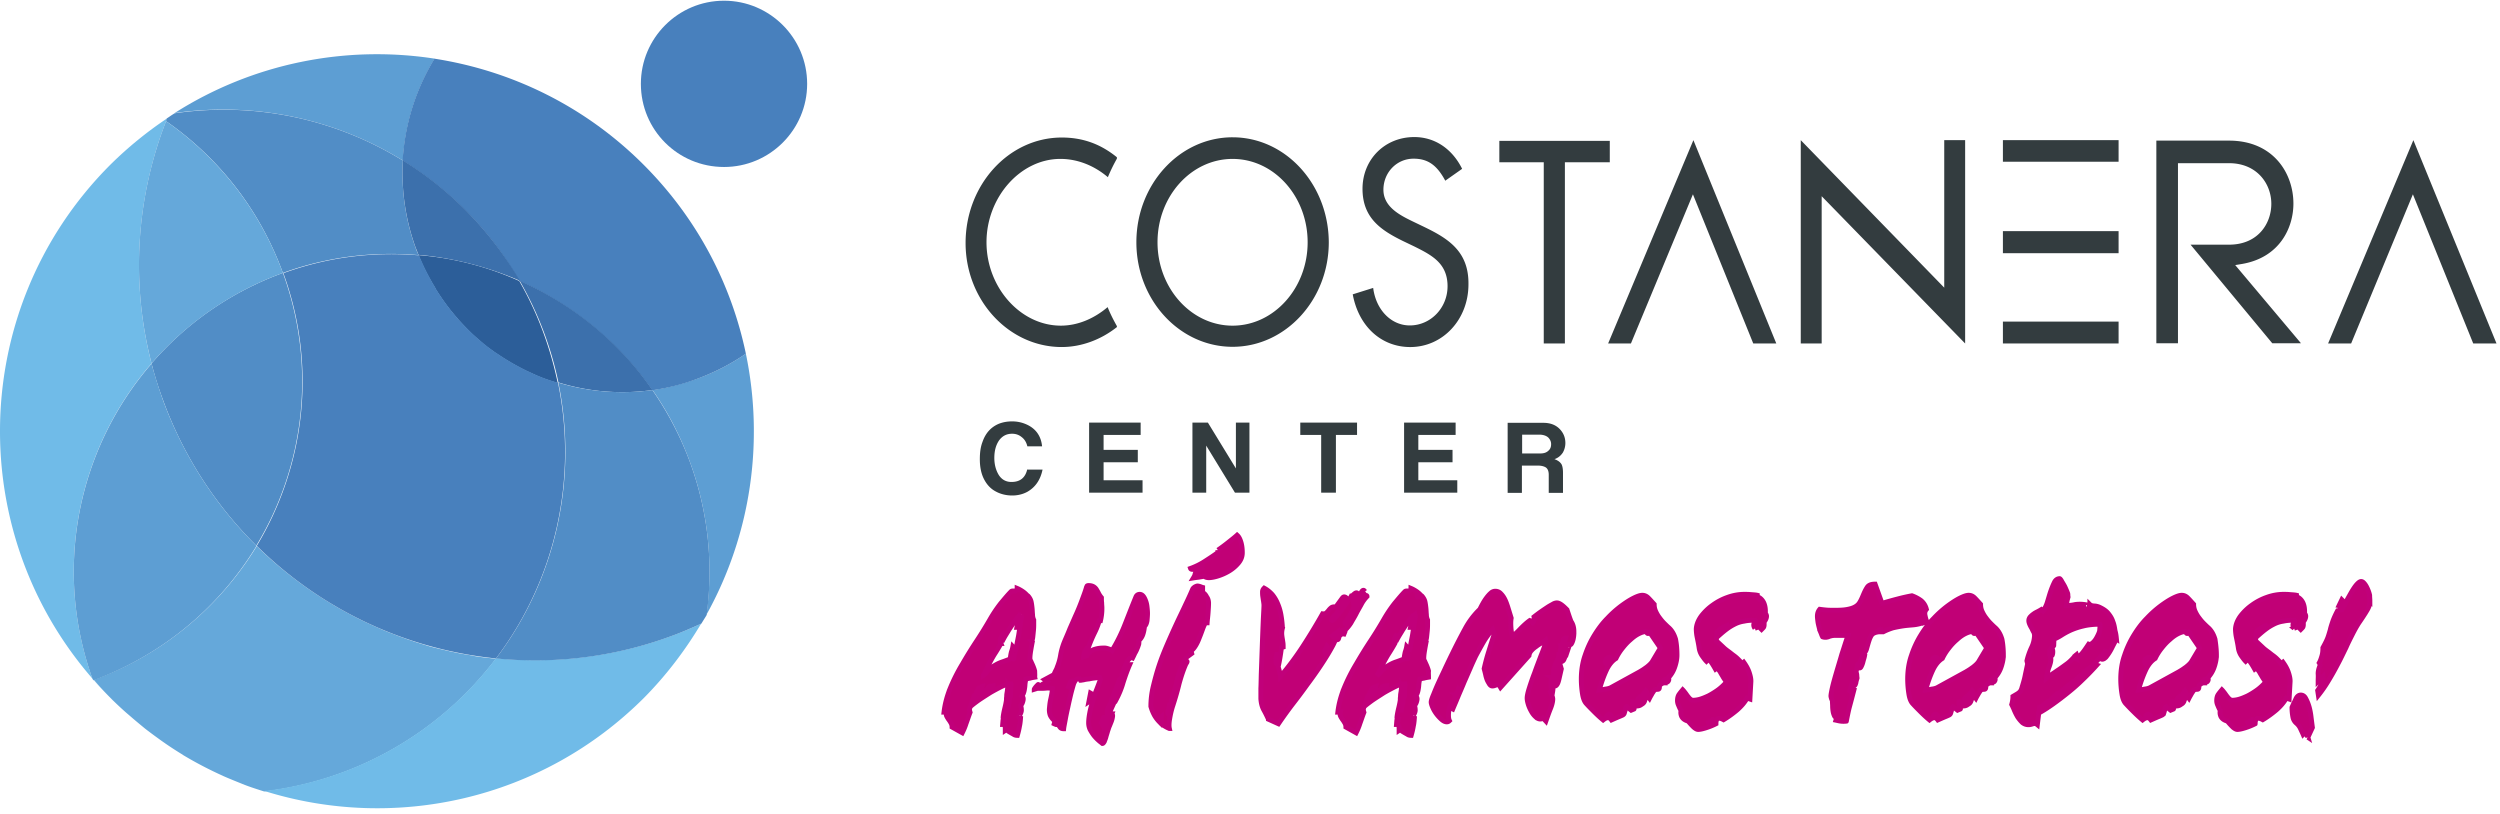 <svg xmlns="http://www.w3.org/2000/svg" width="341" height="111"><g fill="none"><path fill="#333C3F" d="M140.13 63.958c-.26 1.198-.972 1.782-2.17 1.782-.81 0-1.426-.39-1.815-1.102-.324-.583-.519-1.328-.519-2.17 0-1.005.227-1.783.648-2.398.454-.616 1.037-.908 1.782-.908.454 0 .908.13 1.296.454.39.292.648.713.778 1.264h2.009c-.13-1.361-.81-2.366-2.041-2.949a4.727 4.727 0 00-2.042-.453c-.648 0-1.23.097-1.814.324-1.07.453-1.814 1.263-2.236 2.494-.259.68-.356 1.458-.356 2.333 0 1.102.194 2.009.583 2.754.389.745.907 1.296 1.588 1.653.648.356 1.425.55 2.235.55.746 0 1.426-.162 2.042-.486 1.101-.615 1.814-1.62 2.106-3.045h-2.074v-.097zm15.714 1.555h-5.314V63.05h4.666v-1.684h-4.666v-2.042h5.055V57.64h-7.031v9.558h7.29v-1.685zm14.612-7.873h-1.879v6.253l-3.823-6.253h-2.106v9.558h1.88v-6.416l3.92 6.416h1.976V57.64h.032zm14.645 0h-7.743v1.684h2.85v7.874h2.01v-7.874h2.883V57.64zm13.673 7.873h-5.314V63.05h4.666v-1.684h-4.666v-2.042h5.087V57.64h-7.03v9.558h7.257v-1.685zm12.442-5.8c.226.26.356.519.356.875s-.097.648-.356.875c-.26.259-.616.389-1.102.389h-2.495v-2.56h2.527c.422.032.81.162 1.07.421m1.976 4.795c0-.518-.065-.907-.194-1.166-.195-.324-.519-.55-.972-.713.486-.162.842-.453 1.134-.875a2.63 2.63 0 00.356-1.328c0-.745-.26-1.36-.745-1.88-.551-.582-1.296-.874-2.268-.874h-4.86v9.558h1.944v-3.726h2.138c.519 0 .875.097 1.134.26.26.194.389.518.389 1.004v2.462h1.944v-2.722zm-68.364-17.172c2.624 0 5.314-.972 7.517-2.721v-.13c-.454-.81-.907-1.685-1.264-2.592-1.911 1.62-4.147 2.527-6.383 2.527-5.508 0-10.14-5.216-10.14-11.372s4.632-11.372 10.076-11.372c2.3 0 4.568.874 6.48 2.494a22.87 22.87 0 011.23-2.527v-.194c-2.235-1.815-4.665-2.69-7.516-2.69-7.225 0-13.122 6.448-13.122 14.386 0 7.809 5.897 14.191 13.122 14.191m23.296-28.609c-7.226 0-13.122 6.415-13.122 14.321 0 7.873 5.896 14.256 13.122 14.256 7.225 0 13.122-6.415 13.122-14.256-.033-7.906-5.897-14.32-13.122-14.32m0 25.692c-5.638 0-10.239-5.119-10.239-11.372 0-6.286 4.601-11.372 10.239-11.372 5.67 0 10.238 5.119 10.238 11.372s-4.6 11.372-10.238 11.372m26.179-13.446l-1.685-.81c-1.652-.81-3.92-1.944-3.92-4.276 0-2.366 1.814-4.245 4.114-4.245 1.944 0 3.176.875 4.31 2.981v.032l2.3-1.62v-.032c-1.36-2.722-3.726-4.31-6.512-4.31-4.018 0-7.064 3.046-7.064 7.064 0 4.018 2.592 5.67 5.476 7.096l1.62.777c2.333 1.167 4.504 2.268 4.504 5.411 0 2.948-2.3 5.346-5.152 5.346-2.527 0-4.6-2.106-4.99-5.087v-.032l-2.786.875v.032c.81 4.342 3.888 7.16 7.84 7.16 4.44 0 7.939-3.758 7.939-8.553.065-4.504-2.787-6.253-5.994-7.809m25.272-11.761h-15.066v2.916h6.059V46.85h2.883V22.129h6.124zm48.47-.097h-2.851v20.12l-19.57-20.12V46.85h2.852V26.762l19.569 20.088zM239.144 46.85h3.143L230.98 19.116 219.348 46.85h3.11l8.457-20.347zm98.205 0h3.175l-11.34-27.734-11.632 27.734h3.143l8.424-20.347zm-64.152-2.98h15.779v2.981h-15.779zm0-21.806h15.779v-2.948h-15.779zm0 9.461h15.779v3.013h-15.779zm40.629 15.261l-8.942-10.628.972-.162c5.152-.907 6.966-4.99 6.966-8.23 0-4.146-2.754-8.585-8.78-8.585h-9.915v27.637h2.949v-24.56h6.966c3.79 0 5.767 2.787 5.767 5.541 0 2.69-1.815 5.573-5.767 5.573h-5.249l11.145 13.446h3.888v-.032z"/><path fill="#4880BD" d="M98.755 22.777c6.253 0 11.34-5.087 11.34-11.34S105.008.097 98.755.097s-11.34 5.087-11.34 11.34c0 6.286 5.055 11.34 11.34 11.34"/><path fill="#5D9ED3" d="M101.736 48.244a29.722 29.722 0 01-6.707 3.434c-2.009.713-4.017 1.231-6.026 1.523 2.106 3.013 3.823 6.318 5.151 9.947a43.069 43.069 0 012.204 20.703c6.09-10.951 7.873-23.62 5.378-35.607M54.95 21.902a29.945 29.945 0 014.342-13.9c-12.118-1.878-24.786.616-35.478 7.42a46.641 46.641 0 0131.558 6.74c-.13-.065-.26-.162-.422-.26"/><path fill="#70BBE8" d="M22.81 16.135a52.438 52.438 0 00-7.744 6.318c-20.088 20.088-20.088 52.65 0 72.738.162.162.324.324.486.454-.162-.162-.324-.292-.486-.454-.842-.842-1.652-1.75-2.462-2.657C7.16 77.306 10.757 61.01 20.67 49.572c-2.948-11.405-1.976-23.069 2.139-33.437"/><path fill="#65A8DA" d="M12.798 92.729a40.166 40.166 0 002.268 2.462 43.142 43.142 0 002.17 2.041l.681.584c.519.453 1.07.907 1.62 1.36.227.195.486.39.745.584.551.42 1.134.842 1.718 1.263.226.162.42.292.648.454.712.486 1.458.972 2.203 1.425.065.033.13.098.194.13a52.51 52.51 0 005.346 2.786c.033 0 .033.033.065.033.875.389 1.782.745 2.657 1.101.065.033.13.033.162.065.907.357 1.847.648 2.754.94A46.653 46.653 0 0063.472 94.64a48.125 48.125 0 004.18-4.795h-.13c-.81-.097-1.556-.162-2.366-.291a9.332 9.332 0 01-.907-.162c-.486-.098-1.004-.162-1.49-.26-.357-.064-.745-.162-1.102-.226l-1.263-.292c-.39-.097-.81-.194-1.2-.292a14.722 14.722 0 01-1.133-.324l-1.264-.388c-.324-.098-.648-.227-.972-.324l-1.36-.486c-.26-.098-.519-.195-.746-.292a30.399 30.399 0 01-1.555-.616c-.097-.032-.194-.097-.292-.13a54.942 54.942 0 01-16.848-11.274c-4.957 8.1-12.57 14.71-22.226 18.24m-.162-.194l.032.033c-.032 0-.032 0-.032-.033"/><path fill="#4880BD" d="M101.736 48.244c-1.976-9.461-6.61-18.436-13.964-25.79-8.036-8.036-18.08-12.831-28.512-14.451a29.941 29.941 0 00-4.342 13.9c3.013 1.879 5.897 4.114 8.521 6.739a45.649 45.649 0 017.387 9.687c7.193 3.175 13.511 8.262 18.144 14.904 2.01-.291 4.05-.777 6.027-1.523 2.462-.907 4.73-2.073 6.739-3.466"/><path fill="#3C70AC" d="M89.003 53.2c-4.601-6.64-10.919-11.727-18.113-14.902a46.948 46.948 0 015.281 13.867 29.396 29.396 0 0012.83 1.037"/><path fill="#2C5E99" d="M57.089 34.798c0 .032.032.064.032.097.616 1.555 1.393 3.013 2.236 4.406l.097.195c.875 1.393 1.814 2.689 2.884 3.888a.445.445 0 01.097.13c.518.582 1.037 1.1 1.555 1.652l.097.097a42.02 42.02 0 001.782 1.587l.033.033c.583.486 1.198.907 1.782 1.328.097.065.162.13.259.162a31.813 31.813 0 003.953 2.268c.13.065.226.097.356.162.68.324 1.36.616 2.041.875h.033c.583.227 1.166.389 1.75.583-1.005-4.827-2.722-9.525-5.25-13.932-4.276-1.944-8.942-3.143-13.737-3.531"/><path fill="#70BBE8" d="M95.645 85.05a48.29 48.29 0 01-4.212 1.75 53.971 53.971 0 01-23.782 2.98 47.99 47.99 0 01-4.18 4.796c-7.678 7.678-17.398 12.117-27.41 13.316 17.69 5.54 37.746 1.296 51.775-12.7 3.078-3.111 5.67-6.546 7.809-10.142"/><path fill="#518DC6" d="M38.588 37.228c-7.192 2.624-13.251 6.933-17.917 12.344.421 1.652.94 3.305 1.555 4.957A53.856 53.856 0 0034.96 74.423c6.544-10.822 8.294-24.365 3.628-37.195"/><path fill="#70BBE8" d="M54.95 21.902v.033-.033"/><path fill="#518DC6" d="M54.95 21.902a46.474 46.474 0 00-31.136-6.447c-.097.065-.162.097-.26.162-.258.162-.518.356-.777.518-.065.13-.097.26-.13.389 7.096 4.925 12.766 11.988 15.941 20.704 6.124-2.236 12.41-2.949 18.5-2.43-.129-.324-.29-.648-.388-.972a29.918 29.918 0 01-1.75-11.924"/><path fill="#3C70AC" d="M70.924 38.297a48.99 48.99 0 00-7.452-9.688 46.69 46.69 0 00-8.522-6.739 30 30 0 001.75 11.923l.389.972c4.795.421 9.493 1.653 13.835 3.532"/><path fill="#518DC6" d="M94.154 63.148a44.018 44.018 0 00-6.804-12.15 35.23 35.23 0 011.653 2.203 29.962 29.962 0 01-12.83-1.005c-.033-.13-.065-.291-.098-.42 2.787 12.992 0 26.956-8.424 38.037A53.677 53.677 0 0091.465 86.8c1.458-.519 2.851-1.134 4.212-1.75.227-.389.486-.778.713-1.166.907-6.804.26-13.868-2.236-20.736"/><path fill="#65A8DA" d="M38.588 37.228c-3.175-8.716-8.877-15.78-15.94-20.704-3.986 10.27-4.893 21.773-1.977 33.048a43.434 43.434 0 0117.917-12.344"/><path fill="#5D9ED3" d="M34.992 74.455c-5.508-5.443-9.914-12.15-12.766-19.893a73.139 73.139 0 01-1.555-4.958c-9.914 11.438-13.51 27.735-8.067 42.963 0 .032.032.032.032.065.032.064.097.097.13.162 9.687-3.597 17.301-10.206 22.226-18.339"/><path fill="#4880BD" d="M76.108 52.196a26.762 26.762 0 01-1.718-.55 23.648 23.648 0 01-2.073-.875c-.13-.065-.227-.097-.357-.162a32 32 0 01-3.952-2.268c-.098-.065-.162-.13-.26-.162a25.7 25.7 0 01-1.782-1.329l-.032-.032c-.616-.518-1.231-1.037-1.782-1.588l-.097-.097a23.865 23.865 0 01-1.555-1.62c-.033-.032-.065-.097-.098-.13-1.069-1.198-2.008-2.494-2.883-3.887l-.097-.195a32.962 32.962 0 01-2.236-4.406c0-.033-.032-.033-.032-.065-6.092-.518-12.377.194-18.5 2.43 4.665 12.798 2.883 26.374-3.63 37.195a54.196 54.196 0 0032.627 15.358c8.295-10.984 11.113-24.754 8.457-37.617"/><path d="M141.134 92.372c-.194.033-.42.065-.615.13a3.674 3.674 0 00-.583.13 6.32 6.32 0 00-.098.486c-.032.226-.032.42-.064.648-.033.226-.065.453-.13.648a1.544 1.544 0 01-.26.518c.163.13.228.324.163.616-.065.291-.162.518-.324.68.065.227.097.421.097.648 0 .227-.13.518-.356.907 0 .065 0 .065.097.033.065-.033.13-.065.162-.13-.033.486-.065.94-.162 1.36-.065.39-.162.81-.292 1.264-.162 0-.356-.032-.486-.13-.162-.096-.291-.161-.453-.258-.162-.098-.292-.162-.39-.26-.129-.064-.226-.097-.323-.032 0-.292 0-.486-.033-.616-.032-.13-.162-.194-.324-.194l.033-.389c.13 0 .194-.097.227-.291-.13 0-.195-.098-.195-.292.033-.324.097-.68.195-1.102.097-.388.194-.81.259-1.263.065 0 .13.097.13.259v.55c.032 0 .097-.064.129-.194s.097-.291.13-.486l.097-.583c.032-.194.065-.389.065-.583l-.26-.13c0 .227-.032.454-.064.713-.033.227-.098.324-.227.26 0-.098.032-.227.032-.39 0-.161.033-.323.065-.518.032-.162.032-.324.065-.486 0-.162.032-.291.032-.389l.389.616c0-.162 0-.292.032-.389.033-.097.033-.259 0-.453-.324-.033-.712.097-1.263.356-.519.26-1.07.55-1.62.875-.551.356-1.07.68-1.588 1.037-.486.356-.875.648-1.101.874l-.098.39.098.356c-.195.486-.357 1.004-.551 1.522-.162.519-.357.94-.519 1.264l-1.393-.778c0-.226-.065-.42-.162-.583-.097-.162-.194-.324-.324-.486-.097-.162-.194-.291-.259-.453-.065-.13-.065-.324 0-.519h-.356c.13-1.101.42-2.203.874-3.305a23.911 23.911 0 011.653-3.272 61.961 61.961 0 011.944-3.143 55.726 55.726 0 001.782-2.883 18.121 18.121 0 011.523-2.268c.518-.616.972-1.167 1.393-1.588.032-.032.097-.065.194-.065h.26a.292.292 0 00.226-.097c.065-.032.13-.13.13-.26.162.066.356.163.615.325.26.162.454.324.616.486l-.389.162c0 .13.033.162.065.194.065 0 .13 0 .194-.032.065-.033.162-.065.227-.097.065-.033.13-.033.162 0 .195.226.357.486.421.777.065.292.098.583.13.875.032.292.032.583.065.875 0 .291.065.55.162.745v.486c0 .292 0 .583-.033.907-.032.324-.064.648-.097.94-.032.291-.097.486-.194.518l.065.065.064.065c-.064.324-.13.68-.194 1.069-.065.389-.13.778-.13 1.199 0 .097.033.227.13.389.065.162.162.356.26.583.096.227.194.486.258.745 0 .227.033.55 0 .842zm-6.739 1.88c-.065-.065-.162-.098-.291-.065-.13.032-.227.097-.39.162-.129.097-.258.162-.42.259-.13.097-.26.194-.357.26-.065.096-.097.194-.13.258-.032.065-.064.162-.097.26l1.685-1.134zm-1.199.13c.033-.033.162-.098.357-.228a.744.744 0 00.389-.486 1.547 1.547 0 00-.227.098c-.065.032-.162.064-.227.097l-.292.518zm6.092-10.53c-.098 0-.227.096-.422.29-.162.195-.356.454-.583.746-.194.292-.421.648-.68 1.037-.227.389-.486.777-.713 1.199l-.097-.13c.032-.13.065-.227.065-.292.032-.097 0-.162-.033-.226a4.679 4.679 0 00-.356.648c-.065.162-.033.388.065.648a27.899 27.899 0 01-.94 1.555c-.194.324-.454.777-.713 1.296-.259.55-.518 1.069-.777 1.523a3.13 3.13 0 00.648-.648c.226-.26.55-.519 1.004-.778a5.21 5.21 0 011.004-.454c.292-.097.616-.226 1.037-.388.033-.39.097-.713.162-.972a4.09 4.09 0 00.195-.713l.388.421c.065-.227.13-.518.195-.907s.162-.778.227-1.199l.194-1.264c.065-.42.13-.81.194-1.134l-.064-.259zm-4.601 10.238c.097-.065.227-.162.389-.26.162-.097.291-.162.388-.259v-.032c-.259.032-.42.065-.55.13-.13.064-.195.194-.227.42zm2.689 2.397l-.097.389h.13l.097-.454-.13.065zm.68-6.933c-.032.162-.032.259.033.291.065.033.13.033.194 0l.033-.324h-.26v.033zm.195-.454l-.097-.032-.098.324h.195V89.1zm.648-3.532h-.195l.162-.777.195-.13-.162.907zm2.592 8.327l-.421.13c0-.033.064-.13.162-.26.097-.129.226-.259.324-.356.032-.032.064-.065.064-.032.033 0 .033.032 0 .097l-.13.421zm9.137 5.185c.064.195.194.13.388-.194.195-.357.39-.843.648-1.523a.369.369 0 01.098.26c0 .129-.033.258-.065.42a2.887 2.887 0 01-.162.486l-.195.486c-.097.195-.162.454-.259.713-.065.26-.162.519-.227.778-.064.259-.162.453-.226.648-.098.162-.162.259-.26.259-.162-.13-.324-.26-.55-.454a5.637 5.637 0 01-.616-.648 6.896 6.896 0 01-.518-.81 2.166 2.166 0 01-.195-.907c0-.421.065-.907.162-1.425.097-.519.26-1.07.421-1.588.162-.55.324-1.07.519-1.555.194-.486.356-.94.518-1.361l-.097-.26c-.13 0-.324.033-.616.066-.259.032-.55.064-.81.13-.291.032-.55.064-.777.129-.227.032-.389.065-.421.065-.065-.13-.162-.195-.292-.195a.472.472 0 00-.421.227c-.097.162-.195.324-.26.55-.097.325-.226.778-.356 1.297-.13.55-.259 1.101-.389 1.717-.13.583-.259 1.166-.356 1.717-.097.551-.194.972-.227 1.296-.227 0-.389-.065-.486-.194-.097-.13-.194-.292-.356-.454-.065.065-.162.097-.227.065s-.162-.065-.227-.097l.097-.357c-.324-.291-.55-.583-.648-.842a2.21 2.21 0 01-.097-.94c.033-.356.065-.745.162-1.166.097-.421.195-.94.26-1.49-.26-.065-.551-.098-.875-.065-.324.032-.616.032-.94.032.13-.291.292-.486.486-.583.194-.097.421-.227.616-.356l-.357-.26 1.264-.68c.065-.194.162-.389.227-.518.064-.13.162-.292.226-.519a7.3 7.3 0 00.454-1.62c.097-.583.26-1.134.454-1.652.259-.648.55-1.264.81-1.944.291-.648.583-1.329.874-1.977a29.71 29.71 0 00.778-1.911c.227-.616.454-1.199.616-1.782a.248.248 0 00.064-.13c0-.065.098-.097.227-.097.292 0 .519.065.68.162.163.097.292.227.39.389.097.162.194.324.291.518.097.195.227.389.389.583 0 .26 0 .486.032.713 0 .227.033.454.033.68 0 .227 0 .487-.033.778a6.685 6.685 0 01-.162.972h-.162a9.482 9.482 0 01-.648 1.653 18.791 18.791 0 00-.81 1.911c-.194.13-.356.324-.486.583-.13.26-.194.519-.194.778l.453-.162c.324-.486.68-.778 1.102-.875.421-.13.842-.162 1.264-.162.162 0 .324.033.518.097.194.065.389.13.55.227a22.314 22.314 0 001.75-3.531c.486-1.232.972-2.495 1.49-3.759.098-.227.26-.356.52-.356.194 0 .356.097.485.259.13.162.227.356.324.616.097.259.162.518.195.842.032.292.064.583.064.875 0 .324-.032.648-.064 1.004-.065.357-.162.616-.357.778a4.374 4.374 0 01-.227 1.134c-.13.356-.324.615-.55.81.032.13.032.291 0 .486-.065.194-.13.389-.227.615a4.04 4.04 0 01-.324.648c-.097.227-.195.422-.292.616-.162-.065-.291 0-.453.13-.162.162-.292.324-.357.486-.065.162-.162.42-.291.712-.13.292-.227.584-.324.843-.033.065 0 .097.064.13.065.032.13-.033.195-.163l.259-.712c.065-.162.13-.292.227-.39a.398.398 0 01.291-.129c-.356.81-.648 1.653-.907 2.463-.227.81-.583 1.652-1.004 2.43l-.227-.13c-.032-.032-.097-.032-.194.032-.065.065-.13.162-.195.26a2.115 2.115 0 01-.194.388 7.625 7.625 0 01-.26.551 1.145 1.145 0 00-.064.745c.065.292.097.486.097.648a1.93 1.93 0 01-.292.486.73.73 0 00-.226.551zm-4.407-6.188c-.097 0-.194.097-.259.259s-.13.356-.194.518l.194.098.26-.875zm2.527 1.652l.227.13c-.065.389-.162.648-.259.81-.097.162-.194.227-.194.227l.226-1.167zm1.977 3.305h-.13c-.065 0-.13.065-.13.162l-.226.583.13.227.356-.972zm.745-.94c-.032.065-.065.098-.065.098-.032 0-.032-.033-.032-.065l-.033-.324.324-.648c.065-.13.098-.13.162-.097l.065.097-.421.94zm1.555-4.406c-.032-.032-.097 0-.162.032-.065.033-.097.098-.13.13l-.907 2.3c.13-.032.26-.13.357-.324.097-.194.194-.388.259-.583l.583-1.555zm11.826-10.239c0 .388-.032.81-.065 1.296-.032.486-.097.94-.13 1.393h-.226c-.162.259-.292.583-.421.94-.13.356-.26.712-.421 1.101-.13.356-.292.713-.486 1.037-.195.324-.39.583-.648.745l.097.356-.875.648c-.421.81-.745 1.685-1.004 2.592-.227.94-.486 1.815-.713 2.625-.033.13-.097.259-.162.453-.065.195-.033.292.097.357 0 0 .032-.033.065-.097.032-.065.065-.13.065-.195.032-.065.032-.162.064-.227.033-.064.033-.13.033-.13.13-.356.259-.777.356-1.23.097-.454.227-.908.357-1.361.13-.454.259-.875.42-1.296.163-.421.325-.778.52-1.037.064-.032.129-.032.129-.032s.032.032 0 .097a.254.254 0 01-.065.13c-.032.032-.032.097-.065.097-.389.874-.68 1.782-.94 2.721-.226.94-.518 1.944-.842 2.949-.227.68-.356 1.296-.453 1.879-.098.583-.098 1.004-.033 1.296a4.689 4.689 0 01-1.101-.648v-.907c-.162.162-.227.388-.227.68-.26-.26-.486-.55-.68-.875a5.632 5.632 0 01-.519-1.263c0-.875.097-1.782.324-2.722s.486-1.912.81-2.884c.324-.972.713-1.944 1.134-2.916.421-.972.842-1.911 1.264-2.818.42-.908.842-1.75 1.198-2.528.39-.81.713-1.522.972-2.138.065-.13.162-.194.292-.292.13-.064.26-.13.356-.13.13 0 .227.033.357.066.097.032.227.097.356.13v.68c.227.13.421.324.551.615.162.195.26.519.26.843zm-5.119 13.996c-.065-.097-.13-.162-.162-.162s-.065 0-.065.033v.259l-.227.778c0 .032 0 .097.033.194.032.097.065.065.162-.097l.259-1.005zm9.72-20.865c0 .55-.194 1.004-.55 1.425a5.041 5.041 0 01-1.264 1.07 7.111 7.111 0 01-1.523.68c-.519.162-.94.227-1.231.227-.26 0-.486-.065-.616-.195-.194.033-.421.065-.745.13-.292.032-.551.065-.745.097.097-.162.194-.324.226-.518.065-.162.098-.324.13-.454l.842-.389-.032-.259a8.55 8.55 0 00-.648.292c-.26.13-.454.162-.648.162-.13 0-.227-.033-.26-.13a9.42 9.42 0 001.912-.94c.648-.42 1.264-.81 1.815-1.23v-.325a23.28 23.28 0 001.36-1.004c.487-.389.908-.713 1.264-1.037.26.227.421.583.551 1.037.13.486.162.94.162 1.36zm15.034 8.295c.194-.325.453-.714.745-1.167a8.66 8.66 0 01.94-1.231c.064-.065.129-.098.194-.065.065 0 .097.065.097.13a4.54 4.54 0 00-.778 1.069c-.226.42-.486.842-.712 1.296-.227.453-.486.842-.713 1.263-.26.389-.519.713-.81.972-.227-.032-.389 0-.486.13-.097.13-.195.291-.227.453-.065.162-.097.324-.13.486-.032.162-.097.227-.194.227-.162 0-.292.097-.389.324a5.932 5.932 0 01-.324.648c-.421.778-.94 1.62-1.523 2.495s-1.198 1.75-1.879 2.657a82.388 82.388 0 01-2.009 2.689 59.436 59.436 0 00-1.911 2.657l-1.361-.616a15.976 15.976 0 00-.648-1.296c-.227-.421-.356-.94-.389-1.523v-1.393c.033-.648.033-1.425.065-2.268.032-.842.065-1.75.097-2.689.033-.94.065-1.847.097-2.69.033-.842.065-1.62.098-2.267.032-.648.064-1.134.064-1.426 0-.162-.032-.356-.064-.583-.033-.194-.065-.421-.098-.648-.032-.227-.032-.421-.032-.616 0-.194.097-.356.227-.486.421.227.777.519 1.101.875.292.357.551.778.746 1.264.194.453.356.972.453 1.555.097.55.162 1.134.195 1.75a2.88 2.88 0 00-.098.712c0 .227.033.422.065.648.033.195.065.39.097.616.033.194.033.421.033.616l-.227.064c-.13.94-.26 1.815-.454 2.625l.357 1.263a39.701 39.701 0 003.013-4.05 81.251 81.251 0 002.69-4.438c.226.032.42-.033.518-.13.097-.097.226-.227.324-.356.097-.13.226-.26.356-.357.13-.097.356-.13.616-.097l.874-1.199c.098-.13.195-.194.324-.162.13.033.227.097.26.227-.065.13-.162.292-.292.486-.13.227-.292.454-.486.713-.194.259-.389.518-.616.81-.226.291-.453.55-.648.81-.032.065-.032.097 0 .13a.21.21 0 00.195 0c.194-.227.453-.519.713-.81.259-.292.518-.649.745-.973.227-.324.453-.615.648-.907.194-.291.324-.486.389-.615.064 0 .13-.033.194-.098.065-.064.13-.13.227-.194.065-.065.162-.13.227-.13.064-.032.162 0 .259.13-.13.13-.26.324-.421.518a.968.968 0 00-.195.713c.13-.162.26-.356.389-.518.13-.162.26-.227.389-.195l.065.033c-.162.259-.357.583-.616 1.004-.227.421-.454.81-.616 1.199l.26-.065zm-10.466 6.414c0 .13 0 .227.033.324.032.098.097.13.162.13l.032-.454h-.227zm.292-.194c0-.13 0-.26.032-.421.033-.13-.032-.227-.194-.227l-.097.518.259.13zm6.383-1.166l.13.356c.194-.26.291-.486.291-.648 0-.162-.032-.26-.097-.324l-.324.616zm1.037-2.01c.064.066.13.13.194.13.065.033.097.033.162.033.13-.033.194-.097.26-.227.064-.13.096-.292.096-.486l-.712.55zm1.49 0l-.194-.226c.097-.292.226-.389.388-.26l-.194.487zm1.07-2.656c-.066.032-.13.032-.163 0-.032-.032-.065-.065-.065 0l-.453.616c-.065.032-.13.097-.13.162-.032.064-.032.13 0 .162 0 .032.033.064.097.097.033 0 .098-.033.162-.097.162-.162.292-.324.39-.486.064-.227.129-.357.161-.454zm1.23-2.948c.033-.13.098-.26.195-.39.065-.129.162-.226.259-.226.065 0 .13.065.194.162a.39.39 0 00-.162.162 2.073 2.073 0 00-.259.356c-.032-.032-.097-.064-.227-.064zm9.332 11.242c-.195.033-.422.065-.616.13a3.698 3.698 0 00-.583.13c-.033.13-.065.291-.097.486-.033.226-.033.42-.065.648-.033.226-.065.453-.13.648a1.563 1.563 0 01-.259.518c.162.13.227.324.162.616-.065.291-.162.518-.324.68.065.227.097.421.097.648 0 .227-.13.518-.356.907 0 .065 0 .065.097.033.065-.033.13-.065.162-.13-.032.486-.065.94-.162 1.36-.065.39-.162.81-.292 1.264-.162 0-.356-.032-.486-.13-.162-.096-.291-.161-.453-.258-.162-.098-.292-.162-.389-.26-.13-.064-.227-.097-.324-.032 0-.292 0-.486-.032-.616-.033-.13-.162-.194-.324-.194l.032-.389c.13 0 .194-.097.227-.291-.13 0-.195-.098-.195-.292.033-.324.098-.68.195-1.102.097-.388.194-.81.259-1.263.065 0 .13.097.13.259v.55c.032 0 .097-.064.13-.194.032-.13.096-.291.129-.486l.097-.583c.032-.194.065-.389.065-.583l-.26-.13c0 .227-.032.454-.064.713-.033.227-.097.324-.227.26 0-.098.032-.227.032-.39 0-.161.033-.323.065-.518.033-.162.033-.324.065-.486 0-.162.032-.291.032-.389l.39.616c0-.162 0-.292.032-.389.032-.097.032-.259 0-.453-.324-.033-.713.097-1.264.356-.518.26-1.07.55-1.62.875-.55.356-1.07.68-1.588 1.037-.486.356-.874.648-1.101.874l-.097.39.097.356c-.195.486-.357 1.004-.551 1.522-.162.519-.356.94-.518 1.264l-1.394-.778c0-.226-.064-.42-.162-.583-.097-.162-.194-.324-.324-.486-.097-.162-.194-.291-.259-.453-.065-.13-.065-.324 0-.519h-.356c.13-1.101.421-2.203.875-3.305a23.79 23.79 0 011.652-3.272 63.429 63.429 0 011.944-3.143 55.044 55.044 0 001.782-2.883 18.121 18.121 0 011.523-2.268c.518-.616.972-1.167 1.393-1.588.032-.032.097-.065.194-.065h.26a.29.29 0 00.226-.097c.065-.032.13-.13.13-.26.162.066.356.163.616.325.259.162.453.324.615.486l-.389.162c0 .13.033.162.065.194.065 0 .13 0 .195-.032.064-.033.162-.065.226-.097.065-.033.13-.033.162 0 .195.226.357.486.422.777.064.292.097.583.13.875.032.292.032.583.064.875 0 .291.065.55.162.745v.486c0 .292 0 .583-.032.907-.033.324-.065.648-.098.94-.032.291-.097.486-.194.518l.065.065.065.065c-.065.324-.13.68-.195 1.069-.065.389-.13.778-.13 1.199 0 .097.033.227.13.389.065.162.162.356.26.583.097.227.194.486.259.745-.033.227 0 .55 0 .842zm-6.74 1.88c-.064-.065-.162-.098-.291-.065-.13.032-.227.097-.389.162-.13.097-.26.162-.421.259-.13.097-.26.194-.357.26-.064.096-.097.194-.13.258a2.227 2.227 0 00-.096.26l1.684-1.134zm-1.23.13c.032-.033.161-.098.356-.228a.74.74 0 00.388-.486 1.53 1.53 0 00-.226.098c-.065.032-.162.064-.227.097l-.292.518zm6.123-10.53c-.097 0-.227.096-.421.29-.162.195-.357.454-.584.746-.194.292-.42.648-.68 1.037-.227.389-.486.777-.713 1.199l-.097-.13c.032-.13.065-.227.065-.292.032-.097 0-.162-.033-.226a4.679 4.679 0 00-.356.648c-.065.162-.032.388.065.648a27.899 27.899 0 01-.94 1.555 19.96 19.96 0 00-.713 1.296c-.259.55-.518 1.069-.777 1.523.227-.162.453-.39.648-.648.227-.26.55-.519 1.004-.778a5.189 5.189 0 011.005-.454c.291-.097.615-.226 1.036-.388.033-.39.098-.713.162-.972.098-.26.162-.519.195-.713l.389.421a8.33 8.33 0 00.194-.907c.065-.389.162-.778.227-1.199l.194-1.264c.065-.42.13-.81.195-1.134l-.065-.259zm-4.633 10.238c.097-.065.226-.162.388-.26.162-.097.292-.162.39-.259v-.032c-.26.032-.422.065-.552.13-.097.064-.194.194-.226.42zm2.721 2.397l-.097.389h.13l.097-.454-.13.065zm.68-6.933c-.032.162-.032.259.033.291.065.033.13.033.194 0l.033-.324h-.26v.033zm.195-.454l-.097-.032-.097.324h.194V89.1zm.616-3.532h-.195l.162-.777.195-.13-.162.907zm22.096.584c0 .226 0 .42-.032.648-.032.226-.065.42-.13.615-.064.195-.13.324-.194.421-.065.098-.162.13-.26.098-.129-.065-.226-.033-.323.097s-.162.259-.227.453c-.065.162-.13.357-.162.519a2.217 2.217 0 01-.097.389h-.389c0 .162.065.291.162.356.13.065.227.097.324.13-.065.162-.13.259-.26.324-.096.064-.226.064-.356.064l-.615 2.528.259-.162.454-1.847.13.453-.325 1.426c-.065.26-.13.486-.227.648-.097.162-.194.26-.324.26-.162 0-.259.096-.259.29 0 .195-.032.39-.065.584l-.162-.26-.13.163.195.486c.065.162.13.356.13.518 0 .324-.097.778-.324 1.329-.227.55-.421 1.134-.616 1.684l-.389-.42c-.097.096-.226.129-.388.129-.195 0-.422-.097-.616-.292a2.692 2.692 0 01-.583-.745 4.898 4.898 0 01-.421-.94c-.098-.324-.162-.615-.162-.874 0-.292.097-.746.291-1.361.195-.616.421-1.296.713-2.041.26-.746.55-1.49.842-2.268a44.14 44.14 0 00.746-2.01l-.065-.226c-.162.13-.357.26-.616.421-.259.13-.486.292-.745.486a3.4 3.4 0 00-.616.551 1.185 1.185 0 00-.291.648l-3.888 4.342c-.097-.162-.162-.292-.26-.324-.097-.033-.161-.033-.259-.033-.064.033-.162.065-.259.097a.941.941 0 01-.324.065c-.162 0-.259-.065-.389-.227-.097-.162-.226-.356-.324-.583a4.403 4.403 0 01-.226-.777c-.065-.292-.13-.519-.195-.778.162-.713.357-1.49.616-2.3.259-.843.518-1.653.777-2.463l-.226-.583a10.27 10.27 0 00-1.264 1.717 66.33 66.33 0 00-1.07 1.944c-.226.486-.485 1.037-.744 1.653-.26.583-.519 1.198-.81 1.846-.26.648-.551 1.296-.81 1.912-.26.648-.519 1.231-.746 1.782-.13-.065-.162-.194-.097-.389.065-.194.13-.421.195-.615-.13-.033-.227.032-.324.259a2.966 2.966 0 00-.26.713 4.064 4.064 0 00-.097.874c0 .292.033.551.13.746-.13.13-.227.162-.357.162-.226 0-.453-.098-.712-.324a5.45 5.45 0 01-.713-.778 4.36 4.36 0 01-.519-.907c-.13-.292-.194-.551-.194-.68 0-.163.097-.519.324-1.037a31.03 31.03 0 01.745-1.75c.292-.648.616-1.296.94-2.009.324-.68.615-1.296.875-1.814a80.803 80.803 0 011.75-3.402 10.754 10.754 0 012.008-2.657c.097-.194.227-.454.389-.745.162-.292.324-.551.518-.81.195-.26.389-.486.583-.648a.86.86 0 01.616-.26c.324 0 .583.13.778.357.226.227.42.518.583.875.162.356.291.745.421 1.166l.389 1.264c-.065.389-.065.81-.033 1.296.033.486.098.875.227 1.199.357-.324.745-.68 1.134-1.102.421-.421.778-.745 1.134-1.004a.157.157 0 01.227 0c.097.064.162.162.227.259a.769.769 0 00.194-.357c.065-.13.033-.291 0-.453.292-.227.583-.454.907-.68.324-.227.616-.422.908-.616.291-.195.55-.324.777-.454a1.11 1.11 0 01.519-.162c.194 0 .42.097.68.292.26.194.486.421.713.648.194.583.356 1.101.55 1.587.292.422.39.908.39 1.394zM198.58 94.77l-.227.55.13.163.226-.616-.13-.097zm.13-.324l.129.13c.065-.162.097-.26.13-.324.032-.065 0-.13-.065-.227l-.195.421zm12.96-2.041c-.033.032-.066.097-.066.194s-.032.195-.032.292v.324c.097-.097.162-.26.194-.454.033-.162 0-.291-.097-.356zm.971-2.722h0a5.847 5.847 0 00-.518 1.005 3.078 3.078 0 00-.227 1.23v.26c0 .065.032.162.032.26h.033l.68-2.755zm.357-1.587l-.227.874c.13-.13.227-.226.291-.356.065-.13.098-.227.065-.292l-.13-.226zm.29-.196l.26-.875c-.163 0-.26.098-.325.26a4.401 4.401 0 01-.194.648h.26V87.9zm.324 1.458h-.227c.033-.13.098-.227.195-.356.097-.13.162-.195.227-.227l-.195.583zm15.132.002c0 .485-.097 1.004-.292 1.587a4.035 4.035 0 01-.874 1.49c.064.162.064.292 0 .421-.065.13-.162.195-.26.195l-.162-.389a.328.328 0 00-.194.162c-.065.065-.032.162.032.324-.13 0-.259.065-.42.162-.163.13-.228.26-.228.389 0 .227-.064.324-.226.324s-.292.032-.422.065c-.13.162-.226.324-.356.518-.097.194-.227.389-.356.648l-.227-.292c-.162.13-.26.227-.292.324-.065.098-.097.195-.13.292-.032.097-.064.194-.129.26-.065.096-.162.161-.324.258a.877.877 0 01-.55.195c-.195.032-.39.065-.616.13-.033.032 0 .097.064.129.065.065.13.13.098.162l-.39.162-.615-.486c-.097.065-.13.162-.162.26-.032.096-.032.226-.065.323-.032.097-.064.227-.097.324-.032.097-.097.162-.194.227-.26.13-.519.227-.745.324-.227.097-.519.227-.81.356-.195-.259-.39-.356-.584-.291-.194.032-.388.162-.55.291-.39-.324-.778-.68-1.2-1.101-.42-.421-.777-.778-1.068-1.102-.26-.259-.454-.713-.551-1.36a13.238 13.238 0 01-.162-1.977c0-1.166.162-2.268.518-3.272a12.937 12.937 0 011.296-2.787c.519-.842 1.102-1.62 1.75-2.268a14.444 14.444 0 011.879-1.685c.616-.453 1.166-.81 1.685-1.069.518-.259.907-.389 1.199-.389.324 0 .583.13.81.357.226.227.486.518.81.875 0 .324.064.648.194.94.13.29.292.582.486.842.194.259.389.518.648.777.227.227.454.454.68.648.422.389.713.907.908 1.555.13.648.194 1.394.194 2.171zm-3.532-2.82a1.43 1.43 0 00-.097-.291c-.032-.065-.065-.065-.097 0-.097.13-.162.162-.227.162s-.13-.033-.162-.13c-.032-.065-.065-.13-.097-.13-.292 0-.616.098-1.004.292-.39.195-.746.454-1.134.81-.39.324-.746.713-1.102 1.167a7.136 7.136 0 00-.875 1.393c-.518.324-.972.875-1.328 1.652-.357.778-.68 1.653-.94 2.657.26-.032.519-.065.81-.13.292-.032.551-.097.745-.194l3.953-2.17c.097-.066.227-.13.421-.26.162-.097.324-.227.519-.356.162-.13.324-.26.486-.422a2 2 0 00.389-.518l1.004-1.685-1.264-1.847zm-5.475 3.208c-.162-.13-.324-.13-.486 0a.788.788 0 00-.292.454c0 .226.097.324.26.356l.518-.81zm.097 8.003c-.097-.227-.227-.324-.389-.324-.032.032-.097.032-.13.065-.032.032-.097.064-.129.13l.648.129zm3.208-1.717c0-.195-.098-.292-.324-.292 0 .032 0 .097-.033.162-.032.065-.032.13 0 .162.033.032.097.032.162.032s.13-.032.195-.064zm.874-1.134c-.194.13-.356.259-.42.356a.502.502 0 00-.098.389l.648-.421-.13-.324zm.778-.227c-.032-.033-.065-.13-.097-.227-.033-.13-.065-.194-.097-.227l-.357.486.097.324.454-.356zm15.001-13.284c.389.13.68.421.875.81.194.421.26.907.227 1.458.097.13.162.259.162.389 0 .291-.162.615-.486.972-.324.324-.68.55-1.102.68a.84.84 0 01-.162-.454c0-.13.033-.194.097-.259.033-.065.098-.13.13-.194.032-.065.032-.13-.032-.195-.551 0-1.07.033-1.49.13a4.084 4.084 0 00-1.264.389c-.39.194-.778.421-1.2.745-.388.292-.842.68-1.328 1.134v.421l.94.875c.227.227.454.389.713.583.227.162.453.357.68.519.227.162.421.324.616.518.194.194.389.389.55.616l.227-.195c.324.454.584.907.746 1.393.162.486.259.94.226 1.329l-.13 2.3-.388-.13c-.324.584-.778 1.102-1.36 1.62-.584.487-1.2.94-1.848 1.329-.712-.389-1.036-.194-1.036.55a8.548 8.548 0 01-1.458.584c-.422.13-.746.194-.972.194-.162 0-.357-.097-.616-.324a9.404 9.404 0 01-.745-.81c-.454-.13-.713-.324-.875-.615a1.275 1.275 0 01-.097-.843c-.162-.259-.26-.518-.357-.745a1.476 1.476 0 01-.13-.583c0-.356.066-.648.228-.875.162-.227.324-.421.486-.615.097.097.194.226.324.388s.226.324.356.486c.13.162.227.292.356.39.13.096.227.161.324.161.26 0 .584-.032.94-.13.356-.097.745-.259 1.166-.453.39-.194.81-.454 1.232-.745.42-.292.81-.648 1.166-1.037v-.292a4.429 4.429 0 01-.389-.583c-.13-.227-.259-.421-.356-.615-.13-.195-.227-.324-.324-.39-.097-.096-.195-.096-.324 0-.292-.518-.519-.874-.68-1.068-.163-.195-.357-.195-.551 0-.162-.162-.357-.422-.584-.746a2.523 2.523 0 01-.42-1.101c-.066-.454-.163-.94-.26-1.393a6.045 6.045 0 01-.13-1.167c.033-.583.26-1.166.68-1.75.422-.55.94-1.069 1.588-1.522a7.883 7.883 0 012.074-1.07 6.688 6.688 0 012.17-.388c.292 0 .584 0 .908.032.324.033.648.033.907.097v.195zm-5.897 16.718l-.777.421.097.195.648-.292v-.324h.032zm2.01-12.895c-.39.162-.778.324-1.102.55-.324.228-.519.422-.519.649l1.62-1.199h0zm4.276.454l.55-.486c0 .162-.032.291-.064.356s-.13.162-.292.324l-.194-.194zm16.621-3.37a56.603 56.603 0 012.203-.616 26.572 26.572 0 011.88-.42c.453.161.874.388 1.23.647.357.292.616.68.746 1.199-.194.227-.26.486-.194.81.064.324.13.583.226.81-.097.065-.194.13-.356.194l-.032-.162c-.13-.064-.227-.13-.324-.13-.098 0-.162.066-.162.195 0 .065 0 .162.032.227a5.55 5.55 0 01-1.102.194c-.388.033-.81.065-1.263.13a19.75 19.75 0 00-1.361.26 7.878 7.878 0 00-1.36.55h-.325v-.324c-.162-.032-.324.097-.486.356a1.762 1.762 0 00-.486.162.936.936 0 00-.356.357 3.545 3.545 0 00-.292.68c-.097.292-.194.648-.324 1.102-.032.13-.097.259-.194.421a1.54 1.54 0 01-.26.324l.195.13a3.919 3.919 0 01-.13.518c-.064.194-.097.389-.162.583-.064.195-.13.324-.194.454-.065.13-.13.162-.194.162-.065 0-.098-.033-.098-.097 0-.065-.032-.13 0-.195v-.194c0-.065 0-.097-.032-.097-.13.032-.194.194-.227.42-.032.26-.097.487-.13.714.065.194.098.356.098.486s.032.259.032.356c-.065.194-.13.421-.162.648-.065.227-.13.356-.194.356-.065 0-.097-.032-.097-.097s-.033-.13-.033-.227v-.259c0-.097-.032-.162-.032-.227-.097.26-.195.519-.26.778-.064.26-.161.518-.226.778l.162.13c.097-.26.227-.357.421-.292-.194.745-.389 1.49-.583 2.203-.195.713-.324 1.425-.454 2.073a3.062 3.062 0 01-.777 0c-.26-.032-.486-.097-.648-.13l.097-.323a.533.533 0 01-.324-.324 2.198 2.198 0 01-.162-.551 4.755 4.755 0 01-.065-.68c0-.26-.032-.519-.032-.81-.033-.065-.098-.162-.13-.292-.032-.13-.065-.227-.065-.324 0-.162.065-.55.195-1.134.13-.583.324-1.264.55-2.041.227-.778.486-1.62.746-2.527.291-.875.55-1.75.842-2.56h-1.717c-.26 0-.454.032-.583.065-.13.032-.26.065-.39.13-.129.032-.226.064-.356.064-.097 0-.259 0-.42-.065-.098-.162-.163-.388-.26-.615a4.648 4.648 0 01-.227-.713c-.065-.26-.13-.518-.162-.778-.032-.259-.065-.486-.065-.712 0-.357.098-.68.324-.94.227.032.486.065.843.097.324.033.713.033 1.101.033.39 0 .81 0 1.2-.033a5.53 5.53 0 001.1-.194c.552-.162.94-.421 1.167-.778.227-.356.389-.745.551-1.134.162-.389.324-.713.518-1.004.195-.292.551-.421 1.07-.421l.94 2.624zm-2.754 7.452l-.227.518.13.195.162-.519-.065-.194zm19.311-.388c0 .485-.098 1.004-.292 1.587a4.024 4.024 0 01-.875 1.49c.065.162.065.292 0 .421-.065.13-.162.195-.259.195l-.162-.389a.328.328 0 00-.194.162c-.065.065-.033.162.032.324-.13 0-.26.065-.421.162-.162.13-.227.26-.227.389 0 .227-.065.324-.227.324s-.291.032-.421.065c-.13.162-.227.324-.356.518-.098.194-.227.389-.357.648l-.227-.292c-.162.13-.259.227-.291.324-.065.098-.097.195-.13.292a.657.657 0 01-.13.26c-.064.096-.161.161-.323.258a.88.88 0 01-.551.195 5.139 5.139 0 00-.616.13c-.032.032 0 .097.065.129.065.065.13.13.097.162l-.389.162-.615-.486c-.097.065-.13.162-.162.26-.033.096-.033.226-.065.323s-.065.227-.097.324a.438.438 0 01-.195.227c-.259.13-.518.227-.745.324-.227.097-.518.227-.81.356-.194-.259-.389-.356-.583-.291-.194.032-.389.162-.55.291-.39-.324-.778-.68-1.2-1.101-.42-.421-.777-.778-1.069-1.102-.259-.259-.453-.713-.55-1.36a13.107 13.107 0 01-.163-1.977c0-1.166.162-2.268.519-3.272a12.89 12.89 0 011.296-2.787c.518-.842 1.101-1.62 1.75-2.268a14.379 14.379 0 011.879-1.685c.615-.453 1.166-.81 1.684-1.069.519-.259.908-.389 1.2-.389.323 0 .582.13.81.357.226.227.485.518.81.875 0 .324.064.648.194.94.13.29.291.582.486.842.194.259.388.518.648.777.226.227.453.454.68.648.421.389.713.907.907 1.555.13.648.195 1.394.195 2.171zm-3.532-2.82a1.495 1.495 0 00-.097-.291c-.033-.065-.065-.065-.097 0-.098.13-.162.162-.227.162s-.13-.033-.162-.13c-.033-.065-.065-.13-.097-.13-.292 0-.616.098-1.005.292-.389.195-.745.454-1.134.81a7.592 7.592 0 00-1.101 1.167 7.089 7.089 0 00-.875 1.393c-.519.324-.972.875-1.329 1.652-.356.778-.68 1.653-.94 2.657.26-.032.52-.065.81-.13.292-.032.552-.097.746-.194l3.953-2.17c.097-.066.227-.13.421-.26.162-.097.324-.227.518-.356.162-.13.324-.26.486-.422.162-.162.292-.324.39-.518l1.004-1.685-1.264-1.847zm-5.476 3.208c-.162-.13-.324-.13-.486 0a.786.786 0 00-.291.454c0 .226.097.324.259.356l.518-.81zm.098 8.003c-.098-.227-.227-.324-.39-.324-.032.032-.096.032-.129.065-.032.032-.097.064-.13.13l.649.129zm3.207-1.717c0-.195-.097-.292-.324-.292 0 .032 0 .097-.032.162-.033.065-.033.13 0 .162.032.032.097.032.162.032s.13-.032.194-.064zm.875-1.134c-.194.13-.356.259-.421.356a.502.502 0 00-.097.389l.648-.421-.13-.324zm.778-.227c-.033-.033-.065-.13-.098-.227-.032-.13-.064-.194-.097-.227l-.356.486.097.324.454-.356zm19.472-7.517c-.194.389-.421.81-.648 1.264a6.62 6.62 0 01-.745 1.166c-.065.097-.162.162-.292.26-.13.064-.227.096-.324.064l.324-.454c-.065-.032-.162-.032-.227-.032a.37.37 0 00-.226.162c-.065.097-.195.227-.357.389-.162.162-.356.389-.583.615l.389.13a35.75 35.75 0 01-1.88 1.944 25.45 25.45 0 01-2.008 1.782 42.45 42.45 0 01-2.041 1.555c-.68.486-1.329.907-1.977 1.264l-.194 1.587c-.195-.162-.389-.194-.583-.13-.195.066-.39.13-.616.13-.324 0-.616-.097-.875-.324a4.621 4.621 0 01-.615-.745 7.911 7.911 0 01-.454-.907c-.13-.324-.26-.583-.356-.778.097-.356.162-.712.162-1.101l.55-.324c.162-.097.292-.195.422-.324.097-.13.194-.292.259-.551.162-.55.324-1.07.421-1.555.097-.486.227-1.07.356-1.685l-.097-.421a9.623 9.623 0 01.616-1.782c.259-.519.389-1.07.421-1.62 0-.195-.032-.389-.13-.551-.097-.162-.162-.324-.259-.518a3.584 3.584 0 01-.259-.486c-.065-.162-.13-.324-.13-.519 0-.194.065-.356.195-.518.13-.13.259-.26.453-.389.162-.13.357-.227.551-.324.195-.097.357-.194.519-.292l.226.195a4 4 0 00.616-1.296c.162-.519.292-1.005.454-1.458.162-.454.324-.843.486-1.167.162-.324.42-.486.712-.486.033 0 .13.098.227.26.097.194.227.388.357.615.13.227.226.454.324.68.097.227.162.39.194.487.032.226.032.486-.032.745a5.93 5.93 0 00-.162.875c.388 0 .777-.033 1.198-.13a4.669 4.669 0 011.49.032c-.064.13-.064.227-.032.292.033.065.098.097.162.065a.282.282 0 00.227-.13c.097-.065.162-.162.162-.259.13.13.292.162.551.194.26 0 .518.065.745.162.486.227.907.486 1.199.843.292.356.518.713.648 1.134.162.389.227.81.292 1.231.13.454.162.81.194 1.134zm-10.498 9.364l-.032.291.616-.421.097-.356-.68.486zm8.262-11.373c-.94 0-1.717.097-2.365.26a9.558 9.558 0 00-1.717.583c-.486.226-.875.453-1.231.68-.357.227-.68.389-.972.518l-.033.875c-.032.065-.097.13-.162.195-.064.064-.162.13-.226.226v.033c.097-.097.162-.097.194 0s.065.194.065.324 0 .259-.033.389c-.032.13-.064.194-.097.194a.659.659 0 01-.291-.162v.032c.064.162.13.357.162.616 0 .324-.098.68-.26 1.102-.162.42-.259.907-.324 1.458.195-.162.454-.324.746-.519.324-.194.615-.421.972-.648.324-.227.68-.486 1.036-.745.357-.26.648-.55.94-.875.032.065.097.097.13.097.064 0 .13.033.194.065l-.13-.389.195-.162c.065.162.162.227.227.227.13 0 .291-.13.518-.389.227-.259.518-.68.907-1.263.162.065.324 0 .519-.162.194-.162.388-.389.55-.68.162-.292.324-.616.422-.94.032-.357.064-.648.064-.94zm-7.29 11.016l1.134-.713a.54.54 0 01-.097-.194c-.032-.097 0-.194.065-.292v-.032a3.28 3.28 0 00-.583.583c-.26.26-.421.454-.519.648h0zm5.314-4.244c-.194 0-.389.065-.583.194-.195.13-.389.292-.616.486-.259.227-.55.454-.907.713-.356.26-.713.55-1.07.842a.618.618 0 01-.064.26.568.568 0 01-.162.226c-.162-.194-.389-.162-.648.162.162 0 .324.065.518.195a27.946 27.946 0 001.847-1.588c.616-.55 1.167-1.037 1.685-1.49h0zm.616-.875l-.713.518c.065.065.162.098.227.13.064.032.162-.032.226-.13l.454-.42-.194-.098zm2.04-2.236l-.161.26.291.097.162-.26-.291-.097zm15.196.552c0 .485-.097 1.004-.291 1.587a4.037 4.037 0 01-.875 1.49c.065.162.065.292 0 .421-.065.13-.162.195-.26.195l-.161-.389a.334.334 0 00-.195.162c-.064.065-.032.162.033.324-.13 0-.26.065-.421.162-.162.13-.227.26-.227.389 0 .227-.065.324-.227.324s-.292.032-.421.065c-.13.162-.227.324-.357.518-.097.194-.226.389-.356.648l-.227-.292c-.162.13-.259.227-.291.324a1.15 1.15 0 00-.13.292.657.657 0 01-.13.26c-.064.096-.162.161-.324.258a.877.877 0 01-.55.195c-.195.032-.39.065-.616.13-.032.032 0 .097.065.129.065.065.13.13.097.162l-.389.162-.615-.486c-.098.065-.13.162-.162.26-.033.096-.033.226-.065.323-.033.13-.065.227-.097.324a.442.442 0 01-.195.227c-.259.13-.518.227-.745.324-.227.097-.518.227-.81.356-.194-.259-.389-.356-.583-.291-.195.032-.389.162-.551.291-.389-.324-.778-.68-1.199-1.101a31.176 31.176 0 01-1.069-1.102c-.26-.259-.454-.713-.55-1.36a13.107 13.107 0 01-.163-1.977c0-1.166.162-2.268.519-3.272a12.89 12.89 0 011.296-2.787c.518-.842 1.101-1.62 1.75-2.268a14.44 14.44 0 011.878-1.685c.616-.453 1.167-.81 1.685-1.069.519-.259.907-.389 1.199-.389.324 0 .583.13.81.357.227.227.486.518.81.875 0 .324.065.648.194.94.13.29.292.582.486.842.195.259.39.518.648.777.227.227.454.454.68.648.422.389.714.907.908 1.555.097.648.194 1.394.194 2.171zm-3.564-2.82a1.43 1.43 0 00-.097-.291c-.032-.065-.065-.065-.097 0-.097.13-.162.162-.227.162s-.13-.033-.162-.13c-.032-.065-.065-.13-.097-.13-.292 0-.616.098-1.004.292-.39.195-.746.454-1.134.81-.39.324-.746.713-1.102 1.167a7.136 7.136 0 00-.875 1.393c-.518.324-.972.875-1.328 1.652-.357.778-.68 1.653-.94 2.657.26-.032.519-.065.81-.13.292-.032.551-.097.745-.194l3.953-2.17c.097-.066.227-.13.421-.26.162-.097.324-.227.519-.356.162-.13.324-.26.486-.422a2 2 0 00.389-.518l1.004-1.685-1.264-1.847zm-5.443 3.208c-.162-.13-.324-.13-.486 0a.786.786 0 00-.291.454c0 .226.097.324.259.356l.518-.81zm.065 8.003c-.097-.227-.227-.324-.389-.324-.032.032-.097.032-.13.065-.032.032-.097.064-.129.13l.648.129zm3.24-1.717c0-.195-.097-.292-.324-.292 0 .032 0 .097-.032.162-.033.065-.033.13 0 .162.032.032.097.032.162.032.064 0 .13-.032.194-.064zm.842-1.134c-.194.13-.356.259-.42.356a.502.502 0 00-.098.389l.648-.421-.13-.324zm.778-.227c-.032-.033-.065-.13-.097-.227-.033-.13-.065-.194-.097-.227l-.357.486.097.324.454-.356zm15.001-13.284c.389.13.68.421.875.81.194.421.26.907.227 1.458.097.13.162.259.162.389 0 .291-.162.615-.486.972-.324.324-.68.55-1.102.68a.84.84 0 01-.162-.454c0-.13.033-.194.097-.259.033-.065.098-.13.13-.194.032-.065.032-.13-.032-.195-.551 0-1.07.033-1.49.13a4.084 4.084 0 00-1.264.389c-.39.194-.778.421-1.2.745-.388.292-.842.68-1.328 1.134v.421l.94.875c.227.227.454.389.713.583.227.162.453.357.68.519.227.162.421.324.616.518.194.194.389.389.55.616l.227-.195c.324.454.584.907.746 1.393.162.486.259.94.226 1.329l-.13 2.3-.388-.13c-.324.584-.778 1.102-1.36 1.62-.584.487-1.2.94-1.848 1.329-.712-.389-1.036-.194-1.036.55a8.548 8.548 0 01-1.458.584c-.422.13-.746.194-.972.194-.162 0-.357-.097-.616-.324a9.404 9.404 0 01-.745-.81c-.454-.13-.713-.324-.875-.615a1.275 1.275 0 01-.097-.843c-.162-.259-.26-.518-.357-.745a1.476 1.476 0 01-.13-.583c0-.356.066-.648.228-.875.162-.227.324-.421.486-.615.097.097.194.226.324.388s.226.324.356.486c.13.162.227.292.356.39.13.096.227.161.324.161.26 0 .584-.032.94-.13.356-.097.745-.259 1.166-.453.39-.194.81-.454 1.232-.745.42-.292.81-.648 1.166-1.037v-.292a4.429 4.429 0 01-.389-.583c-.13-.227-.259-.421-.356-.615-.13-.195-.227-.324-.324-.39-.097-.096-.195-.096-.324 0-.292-.518-.519-.874-.68-1.068-.163-.195-.357-.195-.551 0-.162-.162-.357-.422-.584-.746a2.523 2.523 0 01-.42-1.101c-.066-.454-.163-.94-.26-1.393a6.045 6.045 0 01-.13-1.167c.033-.583.26-1.166.68-1.75.422-.55.94-1.069 1.588-1.522a7.883 7.883 0 012.074-1.07 6.688 6.688 0 012.17-.388c.292 0 .584 0 .908.032.324.033.648.033.907.097v.195zm-5.864 16.718l-.778.421.097.195.648-.292v-.324h.033zm1.976-12.895c-.389.162-.777.324-1.101.55-.324.228-.519.422-.519.649l1.62-1.199h0zm4.277.454l.55-.486c0 .162-.032.291-.064.356s-.13.162-.292.324l-.194-.194zm1.166 14.904a.824.824 0 00-.291-.422c-.13-.097-.227-.097-.357.033-.097-.227-.226-.486-.356-.778a2.154 2.154 0 00-.55-.745 1.412 1.412 0 01-.487-.81 6.856 6.856 0 01-.13-1.36c.163-.39.357-.746.519-1.135.162-.356.389-.55.68-.55.26 0 .486.129.648.42.162.292.324.649.454 1.07.13.421.227.907.292 1.425.064.519.13 1.037.194 1.523l-.616 1.329zm8.457-18.598c0 .324-.065.616-.195.907-.13.292-.324.583-.55.94a36.32 36.32 0 01-.778 1.166c-.292.454-.583.972-.907 1.62-.227.454-.519 1.005-.843 1.75-.356.713-.712 1.49-1.134 2.268-.42.81-.842 1.555-1.296 2.3a17.543 17.543 0 01-1.328 1.912l-.097-.648c.259-.389.453-.745.583-1.07.13-.291.194-.615.162-.874l-.68.68c0-.356.032-.68 0-1.037 0-.356.097-.745.291-1.166-.032-.065-.032-.13-.065-.162a.248.248 0 00-.064-.162c.162-.292.259-.616.356-.94.097-.324.13-.68.13-1.101.324-.583.55-1.037.68-1.393.13-.357.227-.713.324-1.037.065-.324.194-.713.324-1.102.13-.389.356-.907.68-1.523l.584-.13c.291-.55.55-1.036.81-1.522.259-.454.486-.875.712-1.231.227-.357.422-.616.616-.81.194-.195.356-.292.486-.292.162 0 .292.097.454.292.162.194.291.421.42.713.13.291.228.583.292.874 0 .26.033.519.033.778zm-3.92.713l-.292-.065.389-.81.162.162-.26.713z" fill="#C10076" stroke="#C1007A" stroke-width=".665"/></g></svg>